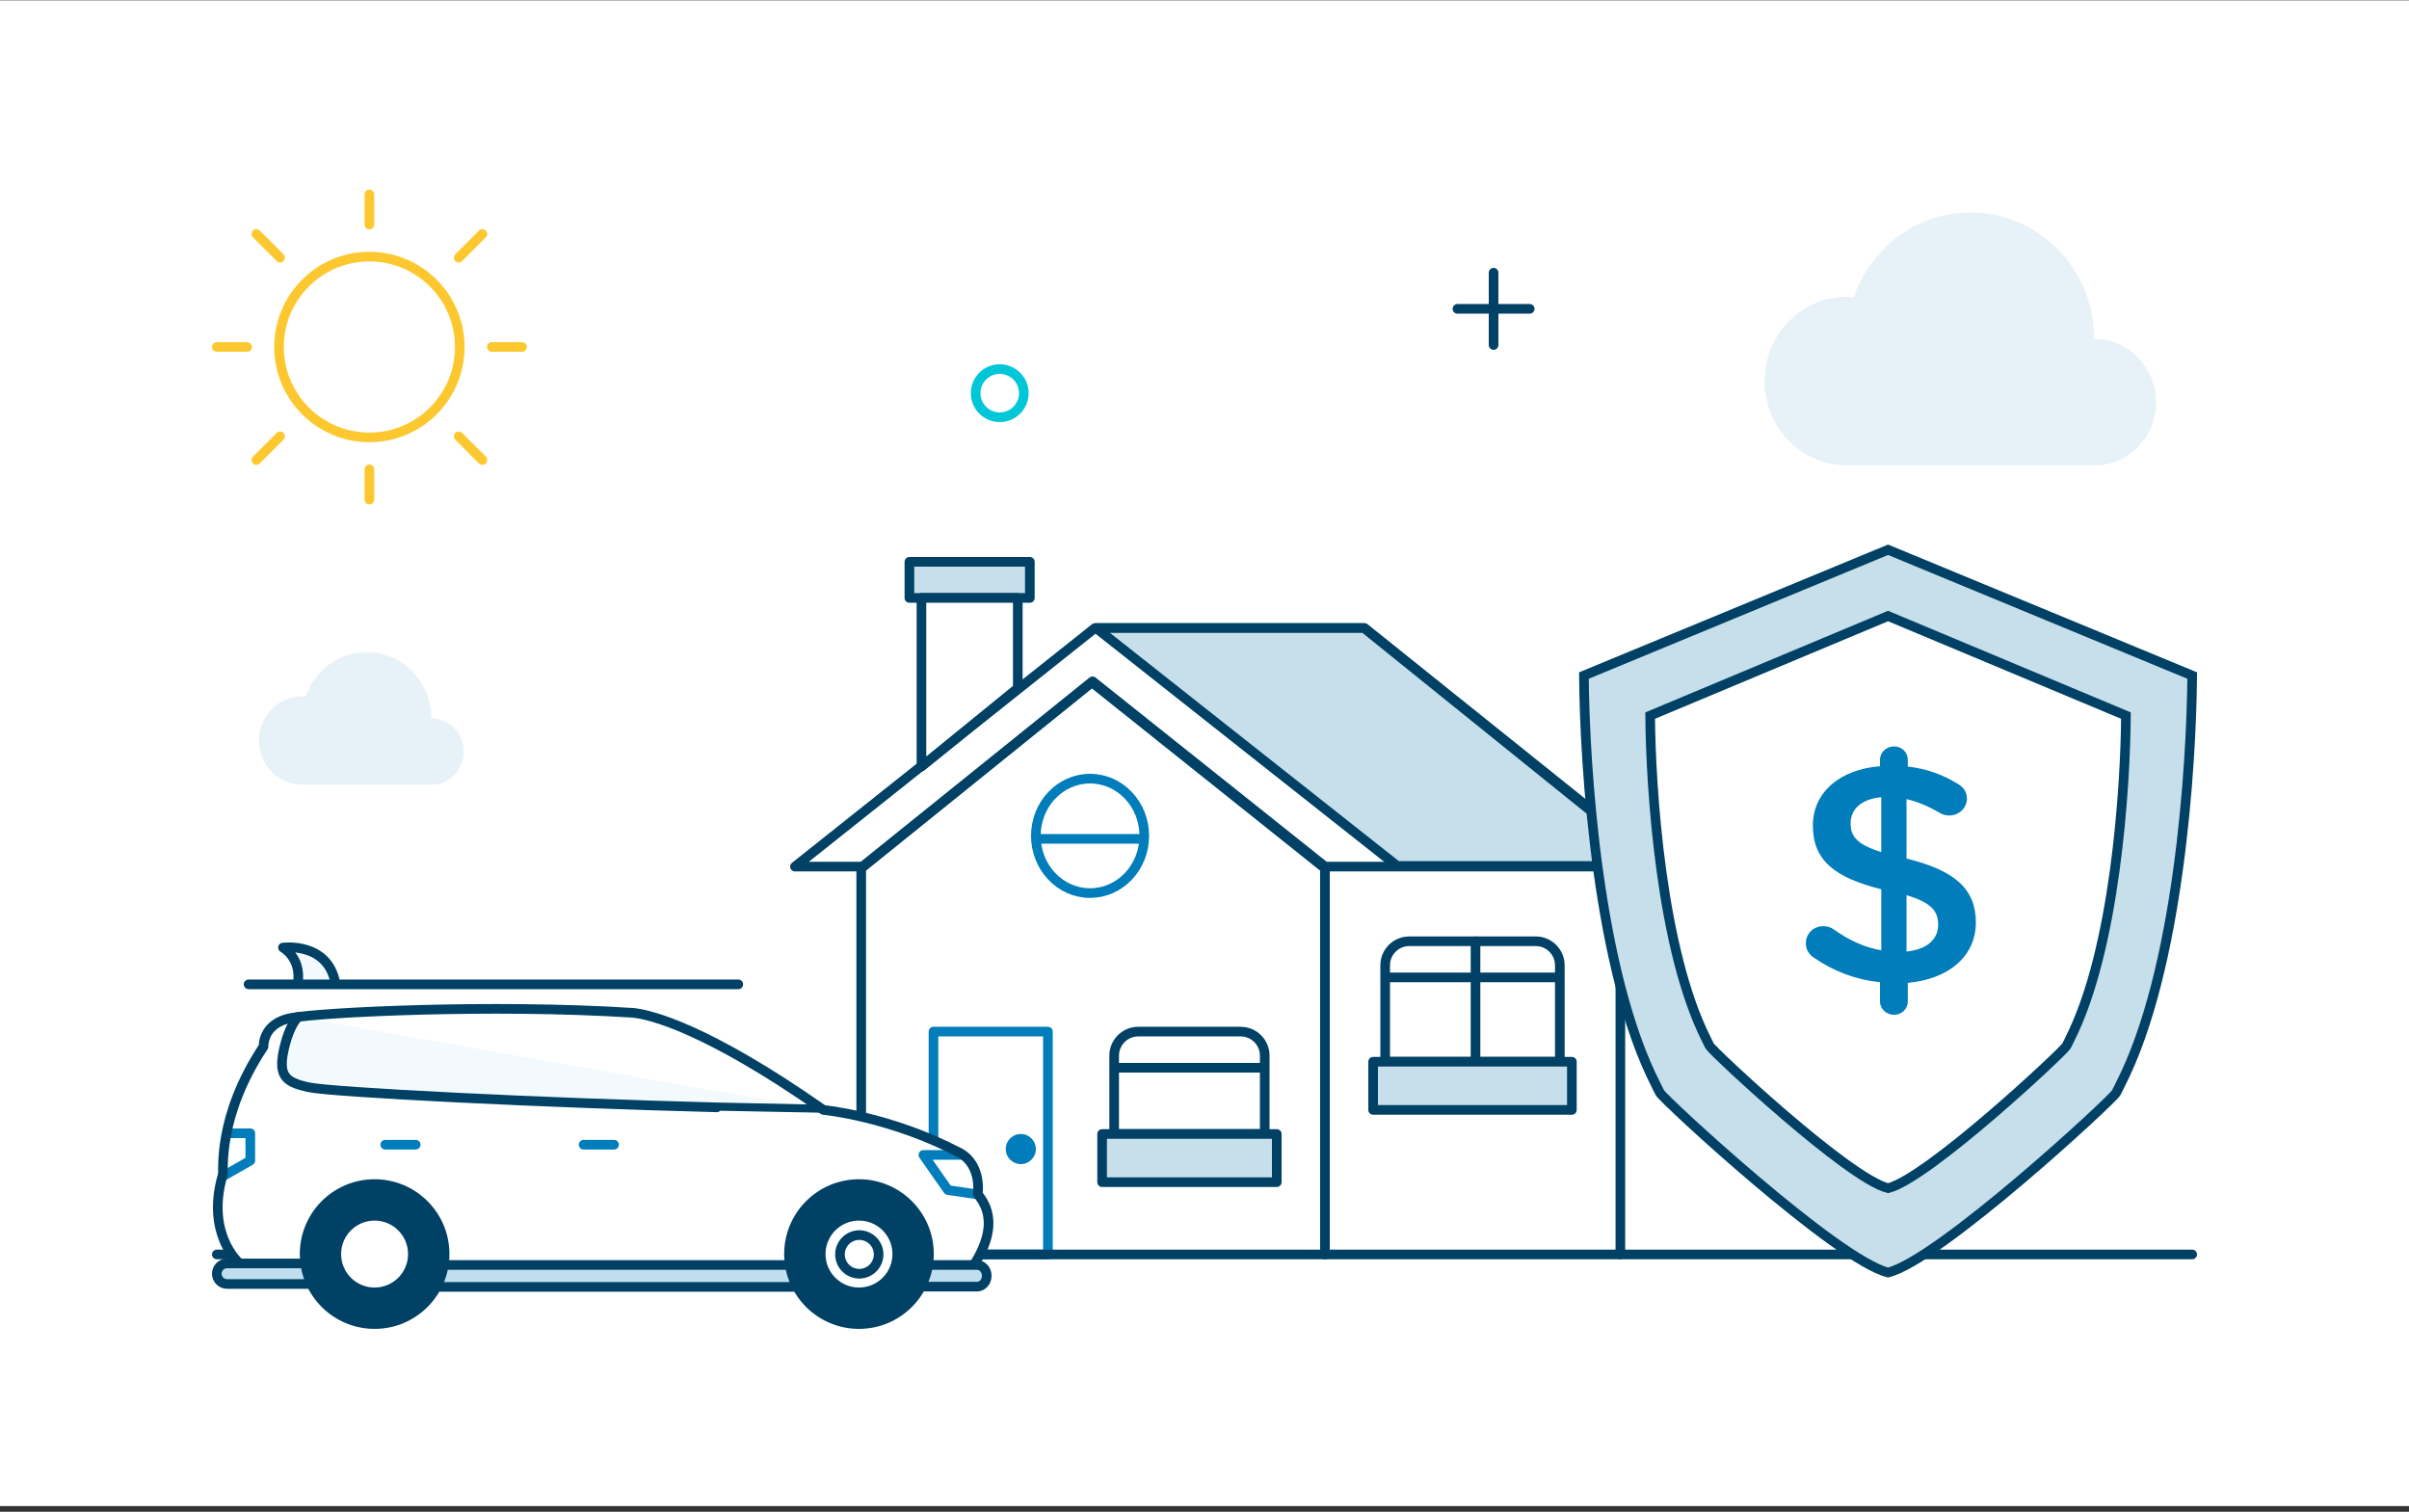 <svg width="400" height="251" viewBox="0 0 400 251" fill="none" xmlns="http://www.w3.org/2000/svg">
<rect x="0" y="0" width="400" height="251" fill="#333333" stroke="none"/>
<rect width="400" height="250" transform="translate(0 0.056)" fill="white"/>
<g clip-path="url(#clip0_69_302)">
<path d="M76.167 72.445L80.103 76.381M76.167 42.783L80.103 38.846M46.505 42.783L42.568 38.846M46.505 72.445L42.568 76.381M76.343 57.613C76.343 49.325 69.624 42.608 61.336 42.608C53.047 42.608 46.33 49.325 46.33 57.613C46.33 65.902 53.047 72.621 61.336 72.621C69.624 72.621 76.343 65.902 76.343 57.613Z" stroke="#FDC82F" stroke-width="1.6" stroke-linecap="round" stroke-linejoin="round"/>
<path d="M41.02 57.613H36M61.336 77.929V82.949M81.653 57.613H86.671M61.336 37.298V32.278" stroke="#FDC82F" stroke-width="1.6" stroke-linecap="round" stroke-linejoin="round"/>
<path d="M143 143.778H133V143.278L182 104.778L231.5 143.778H220.5V208.278H143V143.778Z" fill="white"/>
<path d="M185 177.278H210" stroke="#004165" stroke-width="1.6"/>
<path d="M230 162.278H259" stroke="#004165" stroke-width="1.6"/>
<path d="M269.051 144.272V208.278M143.196 143.887H132L181.802 104.278H226.584L276 143.887H220.021L181.416 113.123L143.196 143.887Z" stroke="#004165" stroke-width="1.6" stroke-linecap="round" stroke-linejoin="round"/>
<path d="M226.5 104.278H182L232 143.778H275.5L226.5 104.278Z" fill="#C6DFEA" stroke="#004165" stroke-width="1.6" stroke-linecap="round" stroke-linejoin="round"/>
<path d="M174 171.278H155V208.278H174V171.278Z" stroke="#007DBA" stroke-width="1.6" stroke-linecap="round" stroke-linejoin="round"/>
<path d="M206 171.278H189C186.791 171.278 185 173.069 185 175.278V188.278H210V175.278C210 173.069 208.209 171.278 206 171.278Z" stroke="#004165" stroke-width="1.6" stroke-linecap="round" stroke-linejoin="round"/>
<path d="M230 176.278V160.278C230 158.069 231.791 156.278 234 156.278H255C257.209 156.278 259 158.067 259 160.276V176.278H230Z" stroke="#004165" stroke-width="1.6" stroke-linecap="round" stroke-linejoin="round"/>
<path d="M245 156.278V176.278" stroke="#004165" stroke-width="1.6" stroke-linecap="round" stroke-linejoin="round"/>
<path d="M143 208.278V144.172L181.307 113.278L220 144.172V208.278" stroke="#004165" stroke-width="1.6" stroke-linecap="round" stroke-linejoin="round"/>
<path d="M169 99.278H153V101.278H169V99.278Z" fill="#F0FAFF"/>
<path d="M171 93.278H151V99.278H171V93.278Z" fill="#C6DFEA" stroke="#004165" stroke-width="1.6" stroke-linecap="round" stroke-linejoin="round"/>
<path d="M212 188.278H183V196.278H212V188.278Z" fill="#C6DFEA" stroke="#004165" stroke-width="1.6" stroke-linecap="round" stroke-linejoin="round"/>
<path d="M261 176.278H228V184.278H261V176.278Z" fill="#C6DFEA" stroke="#004165" stroke-width="1.6" stroke-linecap="round" stroke-linejoin="round"/>
<path d="M153 99.278V127.278L169 114.264V99.278H153Z" fill="white" stroke="#004165" stroke-width="1.6" stroke-linecap="round" stroke-linejoin="round"/>
<path d="M172 190.778C172 189.397 170.881 188.278 169.5 188.278C168.119 188.278 167 189.397 167 190.778C167 192.159 168.119 193.278 169.5 193.278C170.881 193.278 172 192.159 172 190.778Z" fill="#007DBA"/>
<path d="M172 139.278H190" stroke="#007DBA" stroke-width="1.6"/>
<path d="M190 138.778C190 144.025 185.971 148.278 181 148.278C176.029 148.278 172 144.025 172 138.778C172 133.531 176.029 129.278 181 129.278C185.971 129.278 190 133.531 190 138.778Z" stroke="#007DBA" stroke-width="1.6" stroke-linecap="round" stroke-linejoin="round"/>
<path d="M364 208.278H54" stroke="#004165" stroke-width="1.6" stroke-linecap="round" stroke-linejoin="round"/>
<path d="M49 208.278H36" stroke="#004165" stroke-width="1.6" stroke-linecap="round" stroke-linejoin="round"/>
<path opacity="0.1" d="M347.73 56.278C347.73 44.684 338.541 35.278 327.209 35.278C318.249 35.278 310.636 41.149 307.838 49.339C307.457 49.304 307.077 49.278 306.687 49.278C299.126 49.278 293 55.543 293 63.278C293 71.013 299.126 77.278 306.687 77.278H347.739C353.405 77.278 358 72.579 358 66.778C357.991 60.977 353.396 56.278 347.73 56.278Z" fill="#007DBA"/>
<path opacity="0.1" d="M71.628 119.278C71.628 113.205 66.821 108.278 60.894 108.278C56.207 108.278 52.225 111.353 50.761 115.643C50.562 115.625 50.363 115.611 50.159 115.611C46.205 115.611 43 118.893 43 122.945C43 126.996 46.205 130.278 50.159 130.278H71.633C74.597 130.278 77 127.817 77 124.778C76.995 121.739 74.592 119.278 71.628 119.278Z" fill="#007DBA"/>
<path d="M248 45.278V57.278" stroke="#004165" stroke-width="1.6" stroke-linecap="round" stroke-linejoin="round"/>
<path d="M254 51.278H242" stroke="#004165" stroke-width="1.6" stroke-linecap="round" stroke-linejoin="round"/>
<path fill-rule="evenodd" clip-rule="evenodd" d="M170 65.278C170 67.487 168.21 69.278 166 69.278C163.791 69.278 162 67.487 162 65.278C162 63.068 163.791 61.278 166 61.278C168.21 61.278 170 63.068 170 65.278Z" stroke="#00C6D7" stroke-width="1.6" stroke-linecap="round" stroke-linejoin="round"/>
<path d="M313.5 91.278L263 112.162C263.11 127.313 265.28 161.203 274.961 180.118C275.023 180.239 275.04 180.324 275.625 181.444C276.21 182.563 304.973 209.178 313.5 211.278C322.027 209.178 350.79 182.563 351.375 181.444C351.96 180.324 351.977 180.239 352.039 180.118C361.72 161.203 363.89 127.313 364 112.162L313.5 91.278Z" fill="#C6DFEA" stroke="#004165" stroke-width="1.6"/>
<path d="M313.5 102.278L274 118.811C274.086 130.806 275.783 157.635 283.355 172.609C283.404 172.706 283.418 172.773 283.875 173.659C284.332 174.545 306.83 195.616 313.5 197.278C320.17 195.616 342.668 174.545 343.125 173.659C343.582 172.773 343.596 172.706 343.645 172.609C351.217 157.635 352.914 130.806 353 118.811L313.5 102.278Z" fill="white" stroke="#004165" stroke-width="1.6"/>
<path fill-rule="evenodd" clip-rule="evenodd" d="M312.162 126.139C312.162 124.904 313.223 123.927 314.497 123.927C315.77 123.927 316.779 124.904 316.779 126.139V127.271C319.909 127.631 322.563 128.609 325.003 130.101C325.852 130.564 326.595 131.336 326.595 132.571C326.595 134.166 325.269 135.401 323.624 135.401C323.093 135.401 322.563 135.247 322.032 134.938C320.175 133.857 318.371 133.086 316.566 132.674V142.553C324.632 144.509 328.081 147.648 328.081 153.153C328.081 158.813 323.518 162.57 316.779 163.187V166.274C316.779 167.509 315.77 168.487 314.497 168.487C313.223 168.487 312.162 167.509 312.162 166.274V163.084C308.182 162.673 304.521 161.283 301.284 159.071C300.382 158.505 299.851 157.681 299.851 156.601C299.851 155.006 301.125 153.771 302.77 153.771C303.407 153.771 304.043 153.977 304.521 154.337C307.015 156.086 309.456 157.27 312.374 157.784V147.648C304.627 145.692 301.019 142.862 301.019 137.048C301.019 131.542 305.529 127.734 312.162 127.22V126.139ZM321.82 153.514C321.82 151.25 320.652 149.86 316.567 148.625V157.99C319.963 157.63 321.82 155.984 321.82 153.514ZM312.374 141.472C308.288 140.186 307.28 138.848 307.28 136.687C307.28 134.423 308.978 132.673 312.374 132.365V141.472Z" fill="#007DBA"/>
<path fill-rule="evenodd" clip-rule="evenodd" d="M39.567 210.153C39.567 210.153 34.131 205.276 36.992 195.408C37.157 194.842 36.038 185.648 43.764 173.853C43.764 173.853 43.535 169.943 48.342 169.027C53.276 168.093 81.519 166.636 105.147 168.169C108.04 168.48 117.31 170.744 136.722 184.522C136.722 184.522 147.792 185.597 159.377 191.758C159.956 192.07 162.76 193.742 162.378 198.619C162.334 199.153 166.626 202.428 161.997 210.147H39.567V210.153Z" fill="white"/>
<path d="M50.638 209.767H37.714C36.766 209.767 36 210.534 36 211.477C36 212.42 36.766 213.187 37.714 213.187H51.82" fill="#BFDEEE"/>
<path d="M50.638 209.767H37.714C36.766 209.767 36 210.534 36 211.477C36 212.42 36.766 213.187 37.714 213.187H51.82" stroke="#004165" stroke-width="1.6" stroke-miterlimit="10" stroke-linecap="round" stroke-linejoin="round"/>
<path d="M101.961 190.054H96.906" stroke="#007DBA" stroke-width="1.6" stroke-miterlimit="10" stroke-linecap="round" stroke-linejoin="round"/>
<path d="M69.025 190.054H63.97" stroke="#007DBA" stroke-width="1.6" stroke-miterlimit="10" stroke-linecap="round" stroke-linejoin="round"/>
<path d="M38.016 188.159H41.564V192.693L37.132 195.23" stroke="#007DBA" stroke-width="1.6" stroke-miterlimit="10" stroke-linecap="round" stroke-linejoin="round"/>
<path d="M162.41 198.32L157.4 197.589L153.324 191.758H159.504" stroke="#007DBA" stroke-width="1.6" stroke-miterlimit="10" stroke-linecap="round" stroke-linejoin="round"/>
<path d="M49.461 168.862C48.774 169.631 48.017 170.935 47.413 173.135C45.913 178.603 47.267 179.633 51.203 180.51C55.139 181.382 90.472 183.124 119.027 183.855C119.027 183.855 136.322 184.224 136.328 184.217" fill="#F2FAFD"/>
<path d="M49.461 168.862C48.774 169.631 48.017 170.935 47.413 173.135C45.913 178.603 47.267 179.633 51.203 180.51C55.139 181.382 90.472 183.124 119.027 183.855C119.027 183.855 136.322 184.224 136.328 184.217" stroke="#004165" stroke-width="1.6" stroke-miterlimit="10" stroke-linecap="round" stroke-linejoin="round"/>
<path d="M49.469 163.161C50.035 158.983 46.981 157.328 46.981 157.328C46.981 157.328 54.365 156.338 55.669 163.161" fill="#F2FAFD"/>
<path d="M49.469 163.161C50.035 158.983 46.981 157.328 46.981 157.328C46.981 157.328 54.365 156.338 55.669 163.161" stroke="#004165" stroke-width="1.6" stroke-miterlimit="10" stroke-linecap="round" stroke-linejoin="round"/>
<path d="M41.271 163.432H122.588" stroke="#004165" stroke-width="1.6" stroke-miterlimit="10" stroke-linecap="round" stroke-linejoin="round"/>
<path d="M134.414 210.026H69.712V213.669H134.414V210.026Z" fill="#BFDEEE" stroke="#004165" stroke-width="1.6" stroke-miterlimit="10" stroke-linecap="round" stroke-linejoin="round"/>
<path d="M154.627 210.026H162.226C163.122 210.026 163.847 210.833 163.847 211.825C163.847 212.817 163.122 213.625 162.226 213.625H153.553" fill="#BFDEEE"/>
<path d="M154.627 210.026H162.226C163.122 210.026 163.847 210.833 163.847 211.825C163.847 212.817 163.122 213.625 162.226 213.625H153.553" stroke="#004165" stroke-width="1.6" stroke-miterlimit="10" stroke-linecap="round" stroke-linejoin="round"/>
<path d="M131.006 208.214C131.006 214.636 136.214 219.837 142.629 219.837C149.051 219.837 154.252 214.636 154.252 208.214C154.252 201.792 149.045 196.591 142.629 196.591C136.214 196.591 131.006 201.792 131.006 208.214Z" fill="#004165" stroke="#004165" stroke-width="1.6" stroke-miterlimit="10" stroke-linecap="round" stroke-linejoin="round"/>
<path d="M137.072 208.214C137.072 211.285 139.558 213.771 142.629 213.771C145.7 213.771 148.186 211.285 148.186 208.214C148.186 205.143 145.7 202.656 142.629 202.656C139.564 202.656 137.072 205.143 137.072 208.214Z" fill="white"/>
<path d="M139.474 208.27C139.474 210.043 140.909 211.477 142.681 211.477C144.453 211.477 145.888 210.043 145.888 208.27C145.888 206.498 144.453 205.063 142.681 205.063C140.912 205.063 139.474 206.498 139.474 208.27Z" fill="white" stroke="#004165" stroke-width="1.6" stroke-miterlimit="10" stroke-linecap="round" stroke-linejoin="round"/>
<path d="M50.58 208.214C50.58 214.636 55.787 219.837 62.203 219.837C68.625 219.837 73.826 214.636 73.826 208.214C73.826 201.792 68.618 196.591 62.203 196.591C55.781 196.591 50.58 201.792 50.58 208.214Z" fill="#004165" stroke="#004165" stroke-width="1.6" stroke-miterlimit="10" stroke-linecap="round" stroke-linejoin="round"/>
<path d="M56.639 208.214C56.639 211.285 59.125 213.771 62.196 213.771C65.267 213.771 67.754 211.285 67.754 208.214C67.754 205.143 65.267 202.656 62.196 202.656C59.132 202.656 56.639 205.143 56.639 208.214Z" fill="white"/>
<path d="M39.567 209.549C39.567 209.549 34.131 204.742 36.992 195.014C37.157 194.46 36.038 185.393 43.764 173.764C43.764 173.764 43.535 169.911 48.342 169.008C53.276 168.086 81.519 166.649 105.147 168.162C108.04 168.468 117.31 170.699 136.722 184.281C136.722 184.281 147.792 185.336 159.377 191.415C159.956 191.72 162.766 193.373 162.378 198.18C162.34 198.708 166.626 201.931 161.997 209.542" stroke="#004165" stroke-width="1.6" stroke-miterlimit="10" stroke-linecap="round" stroke-linejoin="round"/>
</g>
<defs>
<clipPath id="clip0_69_302">
<rect width="330" height="190" fill="white" transform="translate(35 31)"/>
</clipPath>
</defs>
</svg>
